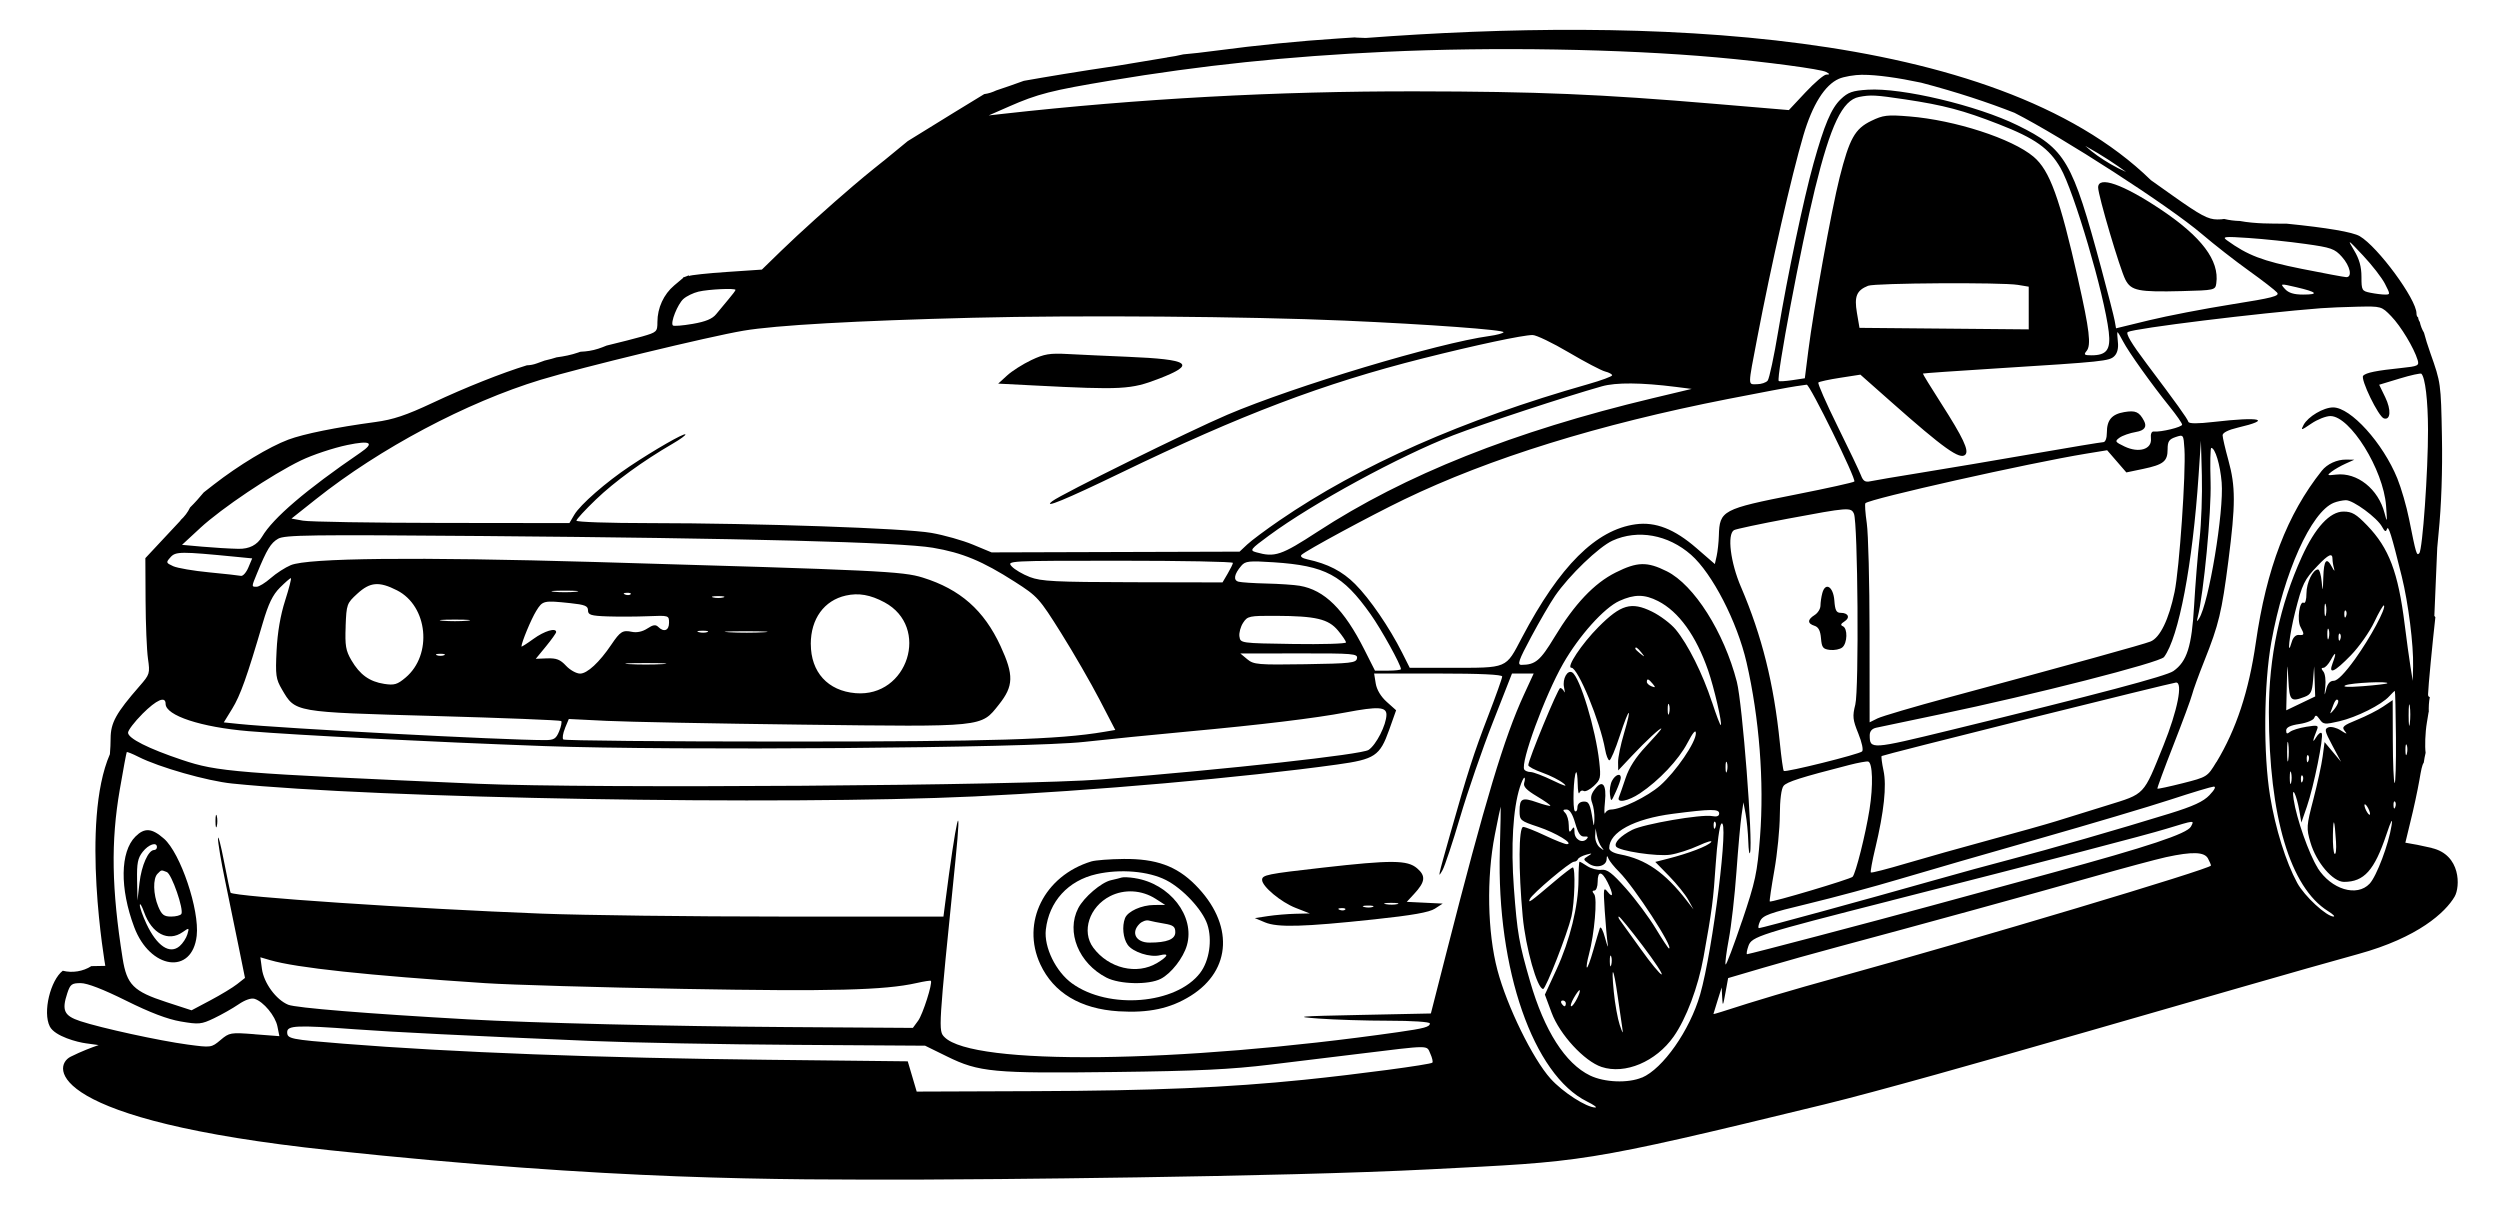 <?xml version="1.0" encoding="UTF-8"?><svg id="a" xmlns="http://www.w3.org/2000/svg" viewBox="0 0 804.63 393.53"><defs><style>.b{fill:#000;stroke-width:0px;}</style></defs><path class="b" d="M52.76,269.92c-3.89-3.42-6.25-3.59-9.18-.66-4.9,4.9-5.06,16.66-.39,29.12,5.1,13.63,18.68,15.53,20.12,2.81.94-8.33-5.22-26.6-10.54-31.27ZM44.25,289.88l-.13-6.63c-.1-5.42.22-7.07,1.8-9.08,1.91-2.43,4.59-3.32,4.59-1.52,0,.51-.41.93-.91.93-1.85,0-4.06,4.95-4.7,10.54l-.66,5.76ZM60.31,300.7c-.36,1.22-1.47,2.93-2.48,3.8-3.2,2.77-7.33,0-10.7-7.17-1.2-2.56-2.16-5.28-2.13-6.05.03-.77.66.28,1.39,2.33,2.48,6.91,7.77,9.64,12.4,6.39,2.11-1.48,2.15-1.46,1.52.7ZM58.37,294.16c-.29.46-1.77.84-3.3.84-2.3,0-3.02-.56-4.14-3.23-1.64-3.92-1.75-9.03-.23-10.55,1.31-1.31,1.12-1.27,2.99-.55,1.57.6,5.55,12.09,4.68,13.5Z"/><path class="b" d="M69.35,264.27c0,1.79.19,2.53.43,1.63.23-.9.23-2.36,0-3.26-.23-.9-.43-.16-.43,1.63Z"/><path class="b" d="M361.66,276.46c-4.44.04-9.11.4-10.4.79-15.19,4.62-22.67,19.71-16.43,33.12,4.27,9.17,12.92,14.36,25.2,15.12,9.71.6,16.65-.89,23.21-4.99,13.29-8.32,13.9-23.23,1.44-35.73-6.02-6.04-12.59-8.41-23.03-8.31ZM386.28,313.12c-7.74,10.14-29.47,11.92-41.27,3.37-5.2-3.77-9.04-11.65-8.41-17.27,1.02-9.07,7.17-15.82,16.31-17.88,7.66-1.73,16.71-.96,22.36,1.91,5.39,2.73,11.75,9.55,13.31,14.26,1.65,4.99.65,11.74-2.3,15.6Z"/><path class="b" d="M452.77,290.26l2.34-2.52c3.63-3.91,3.86-5.81.98-8.28-3.11-2.68-8.23-2.71-30.33-.21-17.95,2.03-19.55,2.35-19.55,3.95,0,2.1,6.05,7.15,10.78,9l4.58,1.79-4.66.11c-2.56.06-6.54.4-8.85.75l-4.19.64,3.26,1.37c4.06,1.7,12.32,1.48,35.18-.96,12.26-1.31,17.72-2.27,19.52-3.45l2.51-1.63-5.79-.28-5.79-.28ZM432.95,292.77c-.31.31-1.11.34-1.78.07-.74-.3-.52-.52.56-.56.98-.04,1.53.18,1.22.49ZM441.84,291.89c-.63.25-1.89.27-2.79.03-.91-.24-.39-.45,1.15-.46,1.54-.02,2.28.17,1.65.43ZM449.74,290.99c-.89.23-2.57.24-3.72.02-1.16-.22-.43-.41,1.62-.42s3,.17,2.11.41Z"/><path class="b" d="M365.23,282.62c-1.79-.28-3.68-.36-4.19-.19-.51.17-2.08.56-3.47.87-3.11.69-8.71,5.47-10.54,9.01-3.96,7.65.15,17.74,9.09,22.34,4.26,2.19,13.6,2.39,17.49.38,3.35-1.73,7.24-6.73,8.4-10.78,2.68-9.36-5.49-19.89-16.78-21.62ZM372.45,309.91c-6.5,3.96-15.63,1.79-20.58-4.9-3.87-5.23-1.28-13.17,5.42-16.58,4.58-2.33,10.2-2,14.65.85l3.07,1.97-3.54.02c-4.06.02-8.54,2.05-9.38,4.25-1.01,2.62-.63,6.46.85,8.56,1.64,2.34,7.25,4.16,10.39,3.37,3.05-.76,2.67.31-.87,2.47ZM378.27,300.05c0,2.26-2.67,3.33-8.31,3.33-4.35,0-6.06-3.19-3.23-6.02.82-.82,2.18-1.31,3.03-1.08.84.23,3.1.68,5.02,1,2.87.48,3.49.98,3.49,2.76Z"/><path class="b" d="M372.95,121.91c12.26-4.74,10.14-6.23-10.03-7.08-6.67-.28-15.26-.67-19.11-.88-5.98-.32-7.69-.04-11.89,1.95-2.7,1.28-6.2,3.5-7.78,4.95l-2.87,2.62,11.51.59c28.41,1.46,31.19,1.31,40.17-2.16Z"/><path class="b" d="M702.3,93.69c10.5-.27,10.71-.32,11.02-2.51,1.04-7.35-4.73-14.99-18.02-23.86-12.06-8.04-20.01-10.82-20.01-6.99,0,2.57,7.01,26.27,8.78,29.7,1.84,3.55,4.18,4.02,18.22,3.66Z"/><path class="b" d="M520.09,254.76c.86-1.9,1.57-3.89,1.57-4.42,0-1.64-1.75-1.06-2.82.95-.56,1.05-.86,3.04-.67,4.42.34,2.49.37,2.47,1.92-.95Z"/><path class="b" d="M584,201.41c1.28.41,1.89,1.58,2.09,4.02.25,3,.62,3.48,2.9,3.75,1.44.16,3.22-.2,3.96-.81,1.65-1.37,1.77-6.14.18-6.81-.83-.35-.69-.79.49-1.53,1.95-1.23,1.29-2.79-1.19-2.79-1.4,0-1.81-.8-2.04-3.95-.33-4.5-2.89-6.08-3.88-2.38-.32,1.18-.58,2.98-.59,4.01,0,1.03-.85,2.39-1.88,3.03-2.35,1.47-2.37,2.72-.05,3.46Z"/><path class="b" d="M782.66,272.91c-3.09-.72-6.32-1.36-8.49-1.69.29-1.32.92-3.93,1.64-6.79.99-3.93,2.29-9.97,2.89-13.42.55-3.21.84-4.78,1.39-5.55.15-1.07.35-2.12.6-3.17-.27-2.08-.15-6.41.41-9.74l.55-3.34h.06c-.05-1.65.02-3.27.33-4.85-.47-.11-.57-.43-.56-.94.02-2.08,1.47-17.04,2.35-24.78-.12-.13-.22-.28-.33-.42l.93-21.92c.12-1.48.26-3.04.43-4.66.9-8.93,1.29-20.17,1.08-31.19-.32-17.06-.36-17.32-3.71-26.77-.88-2.49-1.6-4.8-2.06-6.59-.64-1.06-1.09-2.24-1.36-3.47-.31-.43-.48-.94-.53-1.47-.31-.16-.53-.58-.53-1.3,0-4.53-12.43-21.43-18.27-24.84-2.27-1.32-10.42-2.71-23.61-4.03h-.01c-4.66,0-10.03.06-14.97-.86-1.7-.04-3.39-.25-5.04-.65-.54.11-1.25.16-2.19.16-2.97,0-5.37-1.29-14.39-7.68l-6.98-4.95c-50.69-49.48-164.28-52.43-252.73-45.78-.98-.01-1.96-.05-2.95-.12-.2-.01-.4-.04-.6-.06l-5.36.35c-12.11.78-26.42,2.2-38.67,3.84-4.45.59-8.91,1.1-11.14,1.27-1.7.42-3.44.72-5.2.97,0,0,0,.03-.01.03-.17,0-7.03,1.14-15.58,2.59-13.13,1.93-23.61,3.7-30.54,4.93-2.95,1.04-5.89,2.14-8.88,3.09-1.2.57-2.45.99-3.86,1.18l-9.73,5.94c-6.34,3.88-12.56,7.72-14.89,9.19l-7.75,6.36s-.01,0-.02,0l-3.18,2.55c-1.84,1.47-4.06,3.32-6.47,5.37l-.03.02h0c-7.68,6.55-17.35,15.25-23.25,20.98l-6.24,6.07-11.29.76c-6.21.42-11.69,1.01-12.17,1.3-.02.01-.04-.06-.07-.21-.6.26-1.22.5-1.85.7v.16s-2.85,2.4-2.85,2.4c-3.37,2.84-5.39,7.23-5.39,11.74,0,3.14-.19,3.32-4.89,4.67-2.2.63-6.94,1.84-11.46,2.93-.9.38-1.8.72-2.72,1.02-1.84.6-3.74.89-5.63.96l-.25.06c-.17.06-.33.12-.5.18-2.34.81-4.6,1.25-7.02,1.57-.93.31-2.3.69-3.84,1.04-.83.3-1.66.59-2.49.9-1.11.41-2.19.6-3.21.62-8.01,2.46-19.73,7.1-30.37,12.1-8.52,4-12.65,5.38-18.42,6.16-12.54,1.69-23.04,3.81-27.99,5.66-6.14,2.3-16,8.25-24.01,14.48l-3.22,2.51c-1.37,1.66-2.83,3.31-4.4,4.85-.72,1.53-1.79,2.94-3.11,4.13h.1l-5.69,6.09-5.69,6.09.07,13.7c.04,7.53.38,15.92.77,18.64.68,4.78.59,5.07-2.71,8.85-7.57,8.67-9.3,11.8-9.31,16.85,0,1.51-.09,3.37-.23,5.05-9.54,21.9-1.48,68.14-1.48,68.14l-4.5.08c-2.65,1.7-6.13,2.27-9.19,1.48-3.94,3.03-6.53,13.31-4.17,17.95,1.63,3.19,9.03,5.09,11.66,5.42,1.87.24,3.19.41,4.06.56-2.21.75-5.53,2-9.01,3.74-6.12,3.06-7.77,20.43,83.58,30.12,91.35,9.7,142.39,9.5,190.36,9.43,15.35-.02,114.95-.77,163.94-3.32,48.99-2.55,47.92-1.72,126.57-20.88,33.68-8.21,135.24-38.33,171.81-48.39,19.29-5.3,28.07-13.42,31.03-18.49,1.81-3.1,2.07-13.45-7.38-15.63ZM770.84,258.01c.31.31.34,1.11.07,1.78-.3.74-.52.52-.56-.56-.04-.98.18-1.53.49-1.22ZM774.65,242.61c-.24.91-.45.39-.46-1.15-.02-1.54.17-2.28.43-1.65s.27,1.89.03,2.79ZM775.61,232.83c-.21,1.67-.38.53-.39-2.54,0-3.07.16-4.44.38-3.04.21,1.4.22,3.91,0,5.59ZM760.55,82.24c2.89,3.07,6.06,7.16,7.04,9.08,1.75,3.42,1.76,3.49.03,3.49-.97,0-3.07-.26-4.67-.58-2.78-.56-2.91-.78-2.91-5.14,0-3.23-.69-5.71-2.37-8.5-2.26-3.77-2.14-3.69,2.88,1.65ZM723.76,76.6c4.89.33,13.06,1.18,18.16,1.9,8.41,1.17,9.51,1.56,11.83,4.16,2.66,2.97,3.43,6.58,1.4,6.54-.64-.02-7.12-1.22-14.39-2.68-12.58-2.52-17.33-4.34-24.01-9.17-1.65-1.2-.87-1.28,7.02-.75ZM741.25,94.81c-2.97,0-4.68-.53-5.83-1.8-1.6-1.77-1.54-1.78,3.62-.58,6.74,1.57,7.49,2.38,2.21,2.38ZM684.28,55.34c-1.8-.79-3.49-1.65-4.99-2.53-2.83-1.66-5.69-3.59-8.14-5.86,5.79,3.23,10.1,6.14,13.13,8.39ZM599.41,24.08c4.62-.03,11.55.96,18.91,2.53,11.61,3.05,21.57,6.37,30.05,9.7,15.2,7.72,49.63,29.88,60.45,39.13,3.84,3.28,10.58,8.54,14.98,11.69,4.4,3.15,8.48,6.31,9.08,7.03.92,1.11-1.4,1.71-14.73,3.82-8.7,1.38-20.61,3.68-26.46,5.1l-10.64,2.59-.43-2.41c-.23-1.33-2.18-8.91-4.31-16.84-9.38-34.83-11.51-38.47-26.94-46.08-12.92-6.37-37.29-12.17-48.23-11.47-4.94.31-6.33.81-8.69,3.06-3.06,2.93-5.27,8.14-8.78,20.72-3.17,11.34-8.37,36.06-11.32,53.79-1.36,8.19-2.9,15.42-3.42,16.06-.51.64-2.08,1.16-3.49,1.16-2.92,0-2.93,1.11.13-14.9,4.47-23.39,11.01-52.13,14.85-65.18,2.9-9.87,6.9-16.24,11.43-18.22,1.6-.7,5-1.28,7.56-1.3ZM711.48,155.14c-.18-6.04-.08-10.98.22-10.98,1.25,0,2.88,5.44,3.35,11.14.76,9.31-4.15,38.89-7.28,43.78-.71,1.12-.8,1.03-.43-.45,1.93-7.68,4.42-33.85,4.14-43.49ZM707.92,173.49c-.58,5.12-1.36,14.76-1.74,21.42-.76,13.15-2.29,17.99-6.66,21.07-2.3,1.62-23.91,7.35-71.65,18.98-25.75,6.28-26.07,6.3-26.1,1.72,0-1.31.7-2.15,2.08-2.46,1.15-.26,10.36-2.19,20.46-4.3,30.2-6.3,70.87-16.69,72.19-18.45,4.73-6.32,9.19-29.77,11.12-58.47l.75-11.17.3,11.17c.17,6.15-.17,15.36-.74,20.49ZM560.64,296.53c-2.65,7.87-5.01,14.12-5.25,13.89-.23-.23.23-3.9,1.03-8.15.8-4.25,1.91-14.01,2.46-21.69.55-7.68,1.29-15.85,1.63-18.16l.62-4.19.7,3.72c.38,2.05.77,6.03.86,8.85.09,2.82.34,4.44.57,3.61.97-3.65-2.46-48.04-4.26-55-4.11-15.94-13.77-31.17-22.53-35.54-6.35-3.17-9.5-3.09-16.46.39-6.93,3.46-13.26,10.15-19.7,20.81-4.57,7.57-6.14,8.89-10.61,8.92-1.45.01-.96-1.4,3.13-9.04,2.66-4.98,6.11-10.9,7.66-13.16,4.54-6.61,14.1-15.79,18.51-17.79,8.13-3.69,17.88-1.93,25.27,4.56,6.82,5.99,14.85,21.56,17.86,34.65,4.11,17.86,5.7,38.45,4.34,56.1-.9,11.72-1.45,14.27-5.82,27.24ZM608.73,289.82c52.09-13.27,81.4-20.91,88.46-23.06,9.38-2.85,9.09-2.83,7.96-.71-1.22,2.27-13.65,6.41-44.74,14.88-13.06,3.56-30.66,8.35-39.11,10.66-18.43,5.03-58.3,15.52-59,15.52-.27,0-.08-1.19.43-2.65,1.06-3.03,3.39-3.78,46-14.63ZM555.37,247.05c-.02-1.54.17-2.28.43-1.65s.27,1.89.03,2.79c-.24.91-.45.39-.46-1.15ZM551.08,262.66c-3.47-.66-22,2.53-25.74,4.43-3.78,1.93-5.94,4.16-5.2,5.37.88,1.42,13.18,3.27,17.46,2.63,2.25-.34,6.35-1.66,9.1-2.93,2.76-1.28,4.56-1.78,4.01-1.11-1.05,1.26-7.15,3.6-13.96,5.34l-4,1.02,4.46,4.56c2.45,2.51,5.22,5.94,6.16,7.64l1.69,3.08-2.16-2.79c-7.02-9.08-13.19-13.36-21.48-14.92-2.14-.4-3.49-1.18-3.49-2.01,0-5.13,7.97-9.43,20.49-11.05,12.32-1.59,14.9-1.61,14.9-.09,0,.84-.76,1.12-2.24.84ZM552.1,266.31c-.3.74-.52.52-.56-.56-.04-.98.18-1.53.49-1.22.31.31.34,1.11.07,1.78ZM550.98,225.92c-2.97-9.06-7.7-18.52-11.65-23.31-1.54-1.87-4.99-4.47-7.67-5.78-6.63-3.24-9.96-2.28-17.16,4.94-5.43,5.45-10.54,13.15-8.73,13.15,2.11,0,9.26,17.36,10.84,26.3.34,1.92.96,3.49,1.38,3.49s1.93-3.55,3.34-7.89c3.06-9.4,4.09-9.95,1.34-.71-1.06,3.56-1.91,7.69-1.89,9.17l.04,2.69,4.38-4.66c4.68-4.97,9.5-9.43,9.5-8.77,0,.22-2.21,2.75-4.92,5.64-3.32,3.53-5.46,6.87-6.58,10.24-.92,2.75-1.88,5.53-2.15,6.17-.82,2,2.93,1.3,6.76-1.25,6.12-4.08,12.49-10.83,15.29-16.21,1.77-3.39,2.69-4.46,2.72-3.17.07,2.88-6.43,12.39-11.52,16.88-4.03,3.54-12.59,7.71-15.86,7.71-.71,0-1.53.52-1.83,1.16-.3.64-.32-1-.05-3.66.58-5.64-.81-7.3-3.31-3.98-1.22,1.62-1.43,2.75-.8,4.38.46,1.21.78,3.54.71,5.17-.11,2.45-.19,2.56-.49.64-.89-5.64-1.27-6.4-3.11-6.26-1.14.09-1.86.81-1.86,1.86,0,.95-.37,1.49-.82,1.21-.8-.5-.45-11.67.4-12.52.23-.23.46,1.42.5,3.69.04,2.26.29,3.59.54,2.94.26-.64.89-.91,1.39-.6.51.31,1.98-.42,3.27-1.62,2.17-2.03,2.3-2.61,1.74-7.78-1.14-10.45-6.21-27.22-8.69-28.75-1.54-.95-3.21,2.05-2.65,4.76.29,1.42.3,2.05.03,1.41-.28-.64-.84-1.16-1.26-1.16-.71,0-10.27,23.13-10.27,24.84,0,.44,2.05,1.53,4.56,2.42,2.51.89,5.54,2.43,6.75,3.42,1.49,1.22.41.93-3.39-.91-3.07-1.49-6.3-2.72-7.16-2.73-.87-.01-1.79-.37-2.05-.79-1.32-2.14,6.63-23.82,12.5-34.09,5.14-8.99,13.18-17.96,18.1-20.19,4.83-2.2,8.1-2.18,12.47.05,6.64,3.39,12.22,11.12,16.12,22.37,1.89,5.44,4.57,17.04,4.06,17.55-.17.17-1.45-3.18-2.84-7.44ZM537.21,229.57c-.24.91-.45.39-.46-1.15-.02-1.54.17-2.28.43-1.65s.27,1.89.03,2.79ZM531.57,220.9c-.84-.32-1.53-.96-1.53-1.42,0-1.2.54-1.03,1.88.59.98,1.19.93,1.32-.35.83ZM527.95,210.39c-.9-.7-1.63-1.44-1.63-1.63,0-.77.76-.27,1.98,1.28,1.16,1.48,1.12,1.51-.35.35ZM514.91,272.77c-.9-.7-1.57-2.38-1.5-3.72l.13-2.45.43,2.33c.24,1.28.91,2.96,1.5,3.72.93,1.22.86,1.23-.55.12ZM510.65,270.07c-1.49,1.49-3.88.09-3.9-2.28-.01-1.71-.19-1.85-.92-.73-.69,1.07-.91.73-.92-1.44,0-1.56-.52-3.34-1.13-3.96-.87-.87-.78-1.12.41-1.12,1.02,0,1.95,1.46,2.8,4.42.95,3.28,1.7,4.39,2.95,4.28,1.16-.1,1.38.15.71.82ZM418.14,210.3c17.53-.03,18.9.09,18.61,1.6-.28,1.47-1.95,1.65-16.7,1.88-15.2.23-16.55.12-18.61-1.6l-2.22-1.85,18.92-.03ZM398.91,204.86c-.17-1.18.37-3.17,1.19-4.42,1.41-2.16,1.95-2.27,10.55-2.23,12.89.06,16.88,1,19.99,4.73,1.41,1.69,2.57,3.41,2.57,3.83s-7.65.64-16.99.5c-16.96-.25-16.99-.26-17.3-2.4ZM418.31,188.53c-1.79-.3-6.6-.63-10.68-.72-4.08-.09-8.14-.36-9.01-.59-1.76-.46-1.41-2.44.93-5.16,1.27-1.48,2.49-1.6,10.33-1.09,16.72,1.1,22.28,4.07,31.24,16.71,3.48,4.9,9.78,16.3,9.78,17.68,0,.27-1.88.49-4.18.49h-4.18l-3.37-6.68c-6.58-13.07-12.87-19.29-20.87-20.64ZM408.53,172.3c13.99-10.32,42.03-25.57,59.18-32.2,9.74-3.76,36.18-12.47,47.84-15.76,4.56-1.29,12.71-1.22,23.8.18l5.12.65-12.57,3c-44.7,10.68-79.69,24.62-107.84,42.96-11.71,7.63-13.75,8.32-19.73,6.63-2.2-.62-1.98-.92,4.19-5.46ZM436.17,188c-4.15-4.15-8.78-6.54-15.43-7.98-1.62-.35-2.36-.92-1.85-1.43,1.35-1.35,22.24-12.64,32.94-17.8,27.65-13.34,62.67-24.2,104.29-32.37,10.5-2.06,20.35-3.91,21.88-4.11,1.54-.2,3.11-.43,3.49-.5.96-.19,16.04,30.47,15.33,31.17-.31.31-8.76,2.18-18.77,4.16-23.76,4.69-24.6,5.14-24.83,13.26-.06,2.13-.38,5.06-.7,6.51l-.59,2.63-5.94-5.15c-7.07-6.13-13.17-8.52-19.54-7.65-12.76,1.74-24.46,13.39-36.6,36.45-5.34,10.15-4.37,9.74-23.22,9.74h-12.9l-2.46-4.89c-4.11-8.15-10.41-17.36-15.09-22.03ZM668.88,90.09c-5.98-26.49-9.16-35.24-14.37-39.64-6.91-5.83-25.28-11.79-40.01-12.98-7.09-.58-8.4-.42-12.24,1.44-5.27,2.55-7,5.66-10.19,18.28-2.59,10.26-8.36,42.22-10.07,55.77l-1.11,8.79-4.05.61c-2.23.33-4.18.45-4.35.26-.85-.98,7.17-43.56,11.65-61.8,5.05-20.6,8.87-28.58,14.18-29.61,3.76-.73,5.27-.65,14.83.78,12.48,1.87,18.7,3.52,30.16,7.99,11.68,4.55,16.22,7.77,19.87,14.08,4.34,7.52,14.09,40.62,15.53,52.76.68,5.73-.66,7.54-5.57,7.54-2.33,0-2.56-.2-1.56-1.41,1.51-1.82.92-6.79-2.71-22.85ZM652.95,92.26v13.75l-54.47-.49-.83-4.87c-.89-5.26-.1-7.18,3.59-8.67,2.21-.9,43.07-1.14,48.22-.29l3.49.58ZM560.33,188.91c-3.39-7.91-4.49-16.9-2.25-18.28.57-.35,8.42-2.02,17.46-3.71,19.46-3.64,20.2-3.69,21.15-1.58,1.26,2.81,1.65,56.64.44,61.44-.95,3.76-.83,4.86.97,9.3,1.17,2.88,1.69,5.35,1.21,5.78-1.03.93-24.67,6.81-25.2,6.27-.22-.22-.79-4.32-1.27-9.11-1.92-18.97-5.75-34.31-12.5-50.1ZM571.08,280.1c.95-5.38,1.74-13.36,1.76-17.75.02-4.94.48-8.52,1.2-9.41,1.05-1.3,5.51-2.72,21.18-6.74,2.82-.72,5.54-1.22,6.05-1.1,1.45.34,1.66,7.75.44,15.42-1.29,8.11-4.45,20.65-5.45,21.68-.76.78-26.26,8.37-26.66,7.94-.14-.15.53-4.67,1.48-10.05ZM603.55,273.07c2.83-11.89,3.71-20.15,2.66-25.05-.51-2.4-.78-4.51-.6-4.69.18-.18,21.28-5.55,46.88-11.94,25.6-6.38,47.13-11.65,47.84-11.71,2.34-.19.51,9.02-4.01,20.23-6.58,16.31-5.78,15.46-18.2,19.32-5.91,1.83-13.25,4.12-16.33,5.07-3.07.96-12.71,3.67-21.42,6.03-8.71,2.36-20.79,5.76-26.86,7.56-6.07,1.8-11.19,3.12-11.38,2.92-.19-.19.44-3.68,1.41-7.75ZM699.89,190.53c-1.83,8.86-4.68,14.72-7.76,15.95-2.37.94-24.79,7.15-64.78,17.94-11.27,3.04-21.64,6.1-23.05,6.79l-2.56,1.27-.02-29.03c-.01-15.96-.41-31.73-.89-35.04-.48-3.31-.68-6.21-.44-6.45,1.44-1.44,52.69-12.94,71-15.94l6.8-1.11,3.09,3.57,3.09,3.57,5.35-1.12c6.61-1.39,7.93-2.44,7.93-6.33,0-2.52.46-3.22,2.56-3.93,2.55-.85,2.56-.84,2.86,3.88.49,7.71-1.64,38.54-3.18,45.99ZM693.21,138.88c-.73-.07-1.09.79-.93,2.25.37,3.48-3.87,4.77-8.46,2.59-3.11-1.49-3.23-1.69-1.66-2.84.93-.68,3.34-1.52,5.34-1.86q4.06-.69,2.57-3.54c-1.55-2.94-2.72-3.47-6.38-2.85-4,.68-5.59,2.55-5.59,6.58,0,1.83-.47,3.09-1.16,3.1-.64.01-10.8,1.69-22.58,3.74-11.78,2.05-27.91,4.77-35.85,6.05-7.94,1.28-15.38,2.54-16.54,2.8-1.63.36-2.32-.07-3.01-1.91-.5-1.31-3.9-8.45-7.57-15.87-3.66-7.42-6.43-13.73-6.14-14.01.29-.28,3.44-.97,7.02-1.52l6.5-1.01,9.9,8.76c16.95,15.01,22.15,18.72,23.86,17.01,1.29-1.29-.64-5.4-7.83-16.63-3.28-5.12-5.9-9.39-5.81-9.49.08-.1,10.61-.84,23.4-1.64,34.91-2.19,36.62-2.37,38.25-4,.94-.94,1.34-2.58,1.1-4.57-.2-1.71-.25-3.11-.11-3.11s.94,1.33,1.78,2.96c1.77,3.42,9.26,13.91,15.03,21.06,2.19,2.71,3.98,5.29,3.98,5.74,0,.79-6.74,2.44-9.1,2.22ZM324.73,34.29c9.25-4.06,13.66-5.19,32.59-8.34,29.52-4.93,57.1-7.82,88.46-9.27,35-1.63,76.1-.94,106.62,1.78,15.86,1.41,33.79,3.81,35.38,4.72,1.22.7,1.22.81.02.83-.76.01-3.78,2.59-6.71,5.72l-5.34,5.7-23.63-1.99c-37.36-3.15-57.16-3.98-96.56-4.04-44.7-.07-89.09,2.35-132.69,7.23l-4.66.52,6.52-2.86ZM219.97,96.21c.98-.89,3.17-1.95,4.85-2.35,3.26-.77,11.91-1.17,11.91-.55,0,.2-1.02,1.57-2.27,3.03-1.25,1.46-3.03,3.61-3.96,4.77-1.2,1.5-3.37,2.41-7.55,3.13-3.23.56-6.1.79-6.38.51-.87-.87,1.51-6.84,3.4-8.55ZM174.07,122.22c12.91-3.93,54.18-13.92,65.24-15.79,10.39-1.76,36.19-3.21,73.77-4.16,33.9-.86,88.62-.43,119.65.92,26.95,1.18,51.66,2.99,51.19,3.75-.22.35-2.24.89-4.51,1.2-16.65,2.28-62.66,16.1-84.39,25.35-12.06,5.13-53.47,25.58-56.33,27.81-3.36,2.63,4.39-.57,21.88-9.03,38.94-18.83,65.4-28.86,97.43-36.93,17.05-4.3,32.14-7.51,35.28-7.51,1.18,0,6.41,2.51,11.62,5.59,5.21,3.07,10.48,5.84,11.72,6.15,1.24.31,2.25.86,2.25,1.22s-3.46,1.64-7.68,2.84c-40.2,11.41-73.44,26.08-99.4,43.88-4.35,2.98-9.02,6.46-10.37,7.73l-2.46,2.31-39.91.12-39.91.12-5.99-2.49c-3.29-1.37-9.33-3.08-13.42-3.79-8.52-1.49-55.74-3.12-90.7-3.14-12.93,0-23.51-.36-23.51-.79s2.83-3.5,6.29-6.82c6.01-5.77,15.09-12.37,24.72-17.97,2.46-1.43,4.29-2.77,4.07-2.99-.47-.47-10.01,5.01-17.85,10.24-7.66,5.11-15.98,12.37-17.9,15.62l-1.59,2.7-41-.05c-22.55-.03-42.68-.36-44.73-.73l-3.72-.67,7.91-6.28c20.6-16.36,48.42-31.12,72.35-38.41ZM90.73,221.86c4.37,7.46,3.58,7.32,49.02,8.58,22.21.62,40.61,1.35,40.88,1.62.27.27-.03,1.77-.67,3.32-1,2.41-1.66,2.82-4.55,2.82-13.47,0-84.75-3.77-98.54-5.2l-4.84-.5,2.7-4.39c2.62-4.26,4.76-10.25,9.83-27.56,1.84-6.27,3.2-9.08,5.52-11.41,1.7-1.7,3.29-3.08,3.54-3.08s-.58,3.25-1.85,7.22c-1.52,4.75-2.46,10.24-2.75,16.06-.4,8-.23,9.2,1.71,12.52ZM111.24,201.57c.27-7.09.38-7.39,3.75-10.48,4.13-3.79,7.01-4.03,12.8-1.08,9.94,5.06,11.48,20.72,2.75,28.07-2.66,2.24-3.63,2.53-6.88,2.03-4.75-.73-7.84-2.96-10.56-7.6-1.82-3.11-2.09-4.7-1.85-10.93ZM141.76,210.42c1.28,0,1.8.21,1.16.47-.64.26-1.69.26-2.33,0-.64-.26-.12-.47,1.16-.47ZM146.42,199.42c4.35,0,6.13.16,3.96.36-2.18.2-5.74.2-7.91,0-2.18-.2-.4-.36,3.96-.36ZM176.13,211.89l-3.69.15,3.28-4c1.8-2.2,3.28-4.28,3.28-4.61,0-1.49-3.79-.36-7.31,2.2-2.12,1.54-3.86,2.64-3.86,2.45,0-1.28,3.13-8.83,4.74-11.43,2.08-3.37,2.35-3.43,10.96-2.53,4.74.5,5.72.9,5.72,2.33s.86,1.76,6.29,1.94c3.46.12,9.32.09,13.04-.06,6.7-.27,6.75-.26,6.75,2.11,0,2.51-1.67,3.14-3.49,1.32-.81-.81-1.67-.68-3.5.53-1.52,1-3.37,1.4-4.94,1.07-2.99-.63-3.77-.14-6.65,4.13-3.83,5.68-7.75,9.31-10.04,9.31-1.2,0-3.24-1.14-4.53-2.52-1.85-2-3.1-2.49-6.03-2.38ZM181.8,190.1c3.84,0,5.41.16,3.49.36-1.92.2-5.06.2-6.98,0-1.92-.2-.35-.36,3.49-.36ZM201.74,190.79c.98-.04,1.53.18,1.22.49s-1.11.34-1.78.07c-.74-.3-.52-.52.56-.56ZM213.22,213.75c-2.95.18-7.76.18-10.71,0-2.95-.18-.54-.34,5.35-.34s8.3.15,5.35.34ZM181.84,234.37l1.23-2.96,12.17.6c6.69.33,35.06.88,63.04,1.22,58.86.72,57.39.87,63.21-6.45,4.76-5.98,4.86-9.47.55-18.81-5.34-11.57-12.99-18.31-25.04-22.07-6.48-2.02-13.83-2.37-105.42-5.02-57.44-1.66-92.45-1.3-97.98,1.01-1.8.75-4.7,2.62-6.45,4.16-1.75,1.54-3.8,2.8-4.55,2.8-1.68,0-1.69.08.12-4.31,3.18-7.72,4.43-9.78,6.78-11.14,2.14-1.23,10.28-1.34,65.81-.88,83.97.69,134.58,2.01,144.93,3.77,9.51,1.61,15.98,4.3,26.4,10.97,7.33,4.69,7.84,5.26,14.89,16.5,4.01,6.4,9.57,16.04,12.36,21.41l5.07,9.77-3.61.61c-14.59,2.48-35.81,3.12-102.93,3.12-38.75,0-70.76-.3-71.12-.67-.37-.37-.12-2,.56-3.63ZM226.03,203c1.54-.02,2.28.17,1.65.43s-1.89.27-2.79.03c-.91-.24-.39-.45,1.15-.46ZM231.15,191.86c1.79,0,2.53.19,1.63.43-.9.23-2.36.23-3.26,0-.9-.23-.16-.43,1.63-.43ZM239.99,203.17c6.15,0,8.78.15,5.86.33-2.92.18-7.95.19-11.17,0-3.22-.18-.83-.33,5.32-.33ZM260.95,207.27c0-8.09,4.29-14.02,11.29-15.59,4.11-.92,7.88-.26,12.42,2.17,14.78,7.93,7.56,30.65-9.29,29.25-8.93-.74-14.41-6.77-14.41-15.83ZM331.48,185.73c-2.31-.88-4.94-2.43-5.85-3.43-1.64-1.81-1.37-1.83,34.8-1.83,20.05,0,36.43.31,36.39.7s-.81,1.96-1.71,3.49l-1.64,2.79-28.9-.06c-24.99-.05-29.46-.28-33.09-1.66ZM64.38,169.99c6.97-6.44,23.13-17.28,32.49-21.8,3.73-1.8,10.44-4.03,14.9-4.96q11.3-2.35,4.21,2.47c-17.49,11.95-28.12,21.04-31.64,27.04q-2.35,4.01-7.62,3.9c-2.9-.06-8.16-.38-11.7-.7l-6.44-.58,5.8-5.36ZM54.89,179.33c1.67-1.85,3.26-1.86,20.96-.13l5.32.52-1.24,2.94c-.68,1.62-1.76,2.82-2.39,2.68s-5.24-.65-10.25-1.13c-5.01-.48-10.21-1.37-11.55-1.98-2.34-1.07-2.38-1.2-.85-2.89ZM45.81,229.78c4.6-4.59,7.49-5.85,7.49-3.24,0,3.76,11.43,7.52,26.71,8.79,15.53,1.29,58.35,3.45,95.27,4.8,41.65,1.52,155.94.63,173.66-1.35,7.17-.8,22.25-2.31,33.52-3.35,23.49-2.17,40.71-4.25,50.75-6.15,10.36-1.96,13.04-1.8,13.02.77-.03,3.27-3.31,9.71-5.76,11.32-2.26,1.48-44.79,6.17-85.93,9.48-25,2.01-164.49,2.99-200.66,1.41-78.81-3.44-83.8-3.84-95.31-7.69-10.79-3.61-17.36-6.92-17.36-8.75,0-.78,2.08-3.5,4.61-6.04ZM81.92,332.86c-7.72-.59-8.09-.53-10.94,1.87-2.94,2.47-3,2.48-10.62,1.46-8.94-1.2-27.82-5.31-34.52-7.53-5.23-1.73-6.02-3.44-4.18-9,.95-2.88,1.43-3.24,4.32-3.24,2.1,0,7.24,1.99,14.59,5.64,7.77,3.86,13.32,5.97,17.62,6.71,5.83.99,6.6.92,10.71-1.05,2.44-1.17,5.97-3.17,7.86-4.46,2.11-1.44,4.1-2.13,5.19-1.78,2.87.91,6.67,5.49,7.34,8.87l.63,3.14-7.99-.61ZM83.79,308.1l3.14.92c8.45,2.47,31.19,4.9,69.26,7.41,8.19.54,36.89,1.37,63.77,1.85,47.78.85,64.73.43,75.06-1.89,2.39-.54,4.45-.86,4.58-.71.62.71-2.59,10.79-4.09,12.83l-1.7,2.32-40.87-.27c-37.57-.25-81.72-1.32-102.33-2.48-32.48-1.83-55.36-3.69-57.84-4.7-3.9-1.59-7.86-6.99-8.47-11.56l-.5-3.73ZM460.99,342.02c-.62.62-24.21,3.77-41.28,5.51-24.7,2.51-48.48,3.52-87.01,3.66l-37.66.14-1.44-4.87-1.44-4.87-44.69-.49c-54.32-.59-101.99-2.4-136.88-5.18-17.18-1.37-18.16-1.57-18.16-3.72s3.05-2.31,21.88-.92c12.37.91,35.01,2.03,76.35,3.77,12.8.54,42.13,1.1,65.18,1.24l41.9.27,7.05,3.46c10.3,5.07,14.84,5.49,53.8,5.01,27.06-.33,37.51-.83,50.43-2.4,8.96-1.09,21.53-2.62,27.93-3.4,23.87-2.91,22.13-2.9,23.39-.13.62,1.35.92,2.67.66,2.92ZM460.52,326.19l-22.74.47c-20.08.41-21.65.55-13.43,1.16,5.12.38,15.28.7,22.58.7,7.58,0,13.27.38,13.27.87,0,1.12-1.72,1.59-10.24,2.81-70.6,10.08-136.76,10.81-145.95,1.62-2.05-2.04-2.04-2.19,3.49-56.78,2.29-22.64.24-14.03-3.34,14l-.51,3.96h-52.32c-28.78,0-63.42-.43-76.99-.95-41.18-1.58-99.08-5.47-100.13-6.73-.11-.13-1.05-4.64-2.1-10.02-1.04-5.38-1.92-8.73-1.95-7.45-.03,1.28.99,7.36,2.27,13.5,1.28,6.15,3.25,15.72,4.37,21.29l2.05,10.11-2.53,1.99c-1.39,1.1-5.26,3.44-8.6,5.21l-6.07,3.22-8.1-2.64c-10.62-3.46-12.74-5.58-14.09-14.08-3.54-22.33-3.8-37.58-.91-54.32,1.11-6.46,2.12-11.88,2.24-12.05.12-.16,1.82.52,3.79,1.52,6.58,3.34,22.12,7.77,30.12,8.58,46.87,4.79,177.07,7.06,238.84,4.16,37.66-1.77,86.7-6.08,116.86-10.28,12.1-1.68,13.71-2.76,16.69-11.12l2.25-6.34-3.02-2.7c-1.89-1.69-3.21-3.9-3.54-5.91l-.52-3.21h20.61c13.54,0,20.61.33,20.61.96,0,.53-2.05,6.29-4.56,12.8-4.54,11.77-6.63,18.28-12.18,37.92-4.03,14.26-4.06,14.4-2.48,11.64.73-1.28,3.29-8.97,5.68-17.09,2.39-8.12,7.12-21.84,10.52-30.49l6.17-15.73h6.98l-3.11,6.75c-6.39,13.86-12.43,33.97-24.98,83.1l-4.99,19.55ZM513.49,356.46c-2.86,0-10.52-4.93-14.45-9.3-5.74-6.39-14.01-23.28-17.09-34.93-3.22-12.15-3.55-29.73-.84-43.53.98-4.99,1.83-9.08,1.89-9.08s-.07,6.39-.28,14.2c-1.03,38.22,10.78,72.15,28.08,80.71,2.13,1.05,3.34,1.92,2.68,1.92ZM528.44,346.81c-4.46,1.88-12.05,1.58-16.67-.65-7.98-3.86-14.73-14.44-19.29-30.21-3.62-12.51-4.14-15.54-5.23-30.12-1.01-13.48-.29-25.6,1.93-32.5.53-1.67,1.18-3.03,1.43-3.03s.23.73-.04,1.63c-.37,1.21.7,2.34,4.1,4.37,2.53,1.51,4.47,2.87,4.31,3.04-.16.16-2.08-.33-4.27-1.1-4.81-1.7-5.63-1.29-5.63,2.76,0,3.02.2,3.2,6.04,5.14,5.63,1.88,11.6,5.49,9.18,5.56-.59.02-3.74-1.23-6.98-2.76-3.25-1.54-6.43-2.79-7.07-2.79-1.49,0-1.56,13.83-.16,28.84.94,10.05,4.68,23.31,6.57,23.31.86,0,7.87-17.95,9.11-23.32,1.04-4.53,1.35-15.79.43-15.79-.31,0-2.93,2-5.82,4.45-7.97,6.75-8.66,7.24-7.99,5.7.72-1.66,12.96-12,14.21-12,.52,0,1.08-.36,1.26-.81.17-.44,1.36-1.09,2.64-1.44,2.02-.55,2.1-.49.62.43-1.64,1.02-1.62,1.12.24,2.43,2.33,1.63,5.62.84,5.73-1.38.06-1.25.18-1.29.61-.2.3.75,1.83,2.66,3.42,4.24,4.87,4.86,17.75,24.66,16.04,24.66-.21,0-2.14-2.91-4.28-6.46-2.15-3.55-6.43-9.32-9.52-12.8-4.49-5.06-6.08-6.28-7.93-6.06-1.27.15-3.3-.37-4.52-1.16-1.21-.8-2.35-1.45-2.53-1.45s-.33,2.62-.34,5.82c-.02,8.36-2.75,19.48-7.07,28.84l-3.75,8.12,2.17,5.84c2.6,7.01,10.53,15.6,16.08,17.44,7.56,2.5,17.5-1.69,23.2-9.79,4.04-5.74,7.87-15.9,9.61-25.55,2.74-15.19,3.14-18.24,3.93-30.05.44-6.54,1.23-12.33,1.77-12.87,2.68-2.68-2.68,40.7-6.8,54.98-3.32,11.52-11.98,23.87-18.73,26.72ZM521.39,296.17c-.49-.64-.64-1.16-.34-1.16s3.72,4.19,7.6,9.31,6.65,9.31,6.15,9.31-3.52-3.67-6.71-8.15c-3.2-4.48-6.21-8.67-6.7-9.31ZM521.32,329.92c-.68-2.05-1.55-6.87-1.92-10.71-.88-9.05-.11-8.18,1.25,1.4.58,4.1,1.25,8.71,1.49,10.24.33,2.1.13,1.87-.81-.93ZM517.42,287.03c-1.33-1.66-1.41-1.16-.93,6.11.29,4.35.71,9.17.95,10.71.23,1.54-.13.7-.81-1.86-.69-2.59-1.45-4.04-1.72-3.26-.27.77-1.23,4.02-2.14,7.22-.91,3.2-1.82,5.66-2.03,5.45s.09-2.12.67-4.26c1.76-6.54,2.76-18.05,1.68-19.35-.68-.82-.65-1.17.08-1.17.57,0,1.04-1.26,1.04-2.79,0-3.62,1.34-3.56,3.19.14,1.88,3.76,1.88,5.39.02,3.06ZM518.58,310.58c-.24.91-.45.39-.46-1.15-.02-1.54.17-2.28.43-1.65.26.63.27,1.89.03,2.79ZM505.73,323.87c-.41,0-.03-1.23.83-2.73.86-1.5,1.7-2.61,1.85-2.45.5.5-1.92,5.18-2.68,5.18ZM503.97,322.94c0,.51-.18.93-.41.93s-.67-.42-.99-.93c-.32-.51-.13-.93.41-.93s.99.42.99.93ZM591.5,314.54c-14.71,4.06-26.17,7.46-37.48,11.13-1.41.46-2.55.76-2.55.68,0-.08.61-2.04,1.33-4.34l1.32-4.19.17,3.26c.16,2.94.26,2.79,1.04-1.51l.87-4.77,11.36-3.34c6.25-1.84,17.01-4.85,23.93-6.7,23.86-6.38,63.84-17.36,81.89-22.5,9.96-2.83,20.64-5.7,23.74-6.38,8.47-1.84,12.37-1.72,13.52.42.53.99.96,2.01.96,2.28,0,1.03-75.51,23.63-120.12,35.95ZM711.15,255.9c-2.02,2.11-5.22,3.58-12.98,5.98-15.98,4.94-39.01,11.57-50.8,14.63-5.89,1.53-17.41,4.68-25.61,7.01-21.03,5.97-54.81,15.2-55.62,15.2-.37,0-.23-.99.32-2.19.87-1.91,2.89-2.65,15.58-5.69,8.02-1.93,21.28-5.5,29.47-7.95,8.19-2.45,28.31-8.26,44.69-12.93s35.45-10.33,42.37-12.6c6.91-2.27,13.17-4.15,13.91-4.19.83-.04.33.99-1.34,2.73ZM713.32,245.3c-2.86,4.73-2.94,4.78-10.8,6.78-4.36,1.1-8.03,1.89-8.16,1.75-.13-.14,2.19-6.46,5.16-14.03,2.97-7.58,5.68-14.91,6.02-16.29.34-1.39,2.12-6.29,3.96-10.9,4.63-11.62,5.59-15.6,7.71-32.12,2.33-18.12,2.33-23.93,0-32.36-1.02-3.7-1.86-7.31-1.86-8.04,0-.82,1.84-1.74,4.89-2.46,11.25-2.63,7.33-3.57-7.68-1.84-5.3.61-8.02.6-8.23-.03-.38-1.14-3.87-5.99-13.42-18.69-4.97-6.6-6.85-9.79-6.05-10.22,2.24-1.19,41.98-6.09,62.15-7.65,2.3-.18,7.63-.4,11.83-.49,7.58-.16,7.66-.14,10.78,3.07,3.09,3.18,7.33,10.22,8.5,14.09.55,1.81.14,2.01-5.25,2.57-8.06.84-11.28,1.49-12.27,2.47-1.01,1,4.93,13.25,6.67,13.76,2.17.64,2.38-2.78.42-6.82l-1.95-4.02,6.57-1.99c3.61-1.1,6.77-1.79,7.02-1.55,1.23,1.23,2.11,8.64,2.13,18.04.03,13.27-1.76,38.63-2.81,39.73-.85.9-1.02.35-3.29-11.02-.81-4.06-2.51-9.93-3.77-13.04-4.63-11.4-15.01-22.88-20.68-22.87-3.08,0-8.06,2.95-9.49,5.62-1,1.87-.84,1.84,2.49-.42,1.95-1.33,4.71-2.42,6.13-2.42,6.36,0,17.05,17.21,17.92,28.87.4,5.38.35,5.65-.48,2.39-1.99-7.77-8.82-13.21-15.59-12.42-2.91.34-3.04.26-1.46-.95.95-.73,2.98-1.89,4.52-2.58l2.79-1.26-2.62-.04c-2.96-.04-6.12,1.41-7.86,3.61-11.13,14.02-17.79,31.39-21.23,55.37-2.24,15.57-6.28,27.83-12.67,38.4ZM751.09,295c-2.29,0-9.4-6.56-11.72-10.82-3.65-6.71-7.02-17.48-8.73-27.91-2.23-13.56-2.04-36.13.41-49.72,4.01-22.24,12.79-41.78,20.09-44.73,1.05-.43,2.8-.8,3.87-.83,2.33-.07,10.11,5.65,11.68,8.58.83,1.55,1.22,1.73,1.55.71.46-1.37,1.47,1.86,4.79,15.32,2.1,8.5,3.8,22.01,3.63,28.87l-.11,4.66-.75-4.66c-.41-2.56-1.24-8.63-1.85-13.49-2.09-16.78-5.04-24.57-12.06-31.85-3.57-3.7-4.89-4.48-7.64-4.48-4.37,0-9.11,5.14-13.38,14.51-7.09,15.57-10.65,32.32-10.63,50.07.04,33.58,6.84,56.41,19.07,64.03,1.54.96,2.33,1.74,1.76,1.74ZM751.15,219.11c-1.23,0-2.02.89-2.48,2.8-.55,2.26-.6,2.09-.27-.87.22-2.02-.05-4.22-.61-4.89-.73-.88-.73-1.22,0-1.22.56,0,1.64-1.15,2.4-2.56,1.6-2.95,1.88-2.38.56,1.1-1.44,3.79.54,2.93,5.88-2.56,2.64-2.72,6.03-7.53,7.53-10.7,1.5-3.17,2.91-5.58,3.12-5.36.8.8-4.42,10.49-9.3,17.27-3.27,4.54-5.66,6.98-6.83,6.98ZM751.12,228.48c-.81.99-1.29,1.39-1.07.88.22-.51.65-1.66.97-2.56.32-.9.8-1.63,1.08-1.63.93,0,.49,1.51-.97,3.31ZM742.34,190.98c0,2.02-.38,3.33-.88,3.03-1.34-.83-2.22,5.56-1.06,7.73,1.35,2.52,1.29,2.77-.55,2.62-.93-.08-1.84.81-2.23,2.2-1.69,5.86-.76-2.38,1.07-9.58,2.33-9.14,2.94-10.4,7.21-14.87,3.56-3.73,4.82-4.29,4.82-2.17,0,.73.22,2.09.49,3.03.3,1.02.05.87-.61-.39-1.8-3.42-2.67-2.42-2.84,3.26-.14,4.64-.21,4.83-.52,1.4-.2-2.18-.73-3.96-1.18-3.96-1.67,0-3.72,4.24-3.72,7.71ZM745.14,224.16l-9.31,4.46.18-8.01c.18-7.72.19-7.79.51-1.73.35,6.7.74,7.11,5.25,5.4,1.96-.75,2.39-1.6,2.69-5.35l.35-4.47.34,9.7ZM749.51,205.36c-.24.91-.45.39-.46-1.15-.02-1.54.17-2.28.43-1.65s.27,1.89.03,2.79ZM748.57,197.93c-.23.9-.43.16-.43-1.63s.19-2.53.43-1.63c.23.9.23,2.36,0,3.26ZM753.15,204c.31.31.34,1.11.07,1.78-.3.74-.52.52-.56-.56-.04-.98.18-1.53.49-1.22ZM755.01,196.55c.31.31.34,1.11.07,1.78-.3.74-.52.52-.56-.56-.04-.98.18-1.53.49-1.22ZM754.91,220.56c1.75-.8,14.26-1.39,13.42-.63-.21.19-3.74.61-7.84.92-4.81.37-6.79.26-5.59-.29ZM736.11,241.93c0-2.82.17-3.97.39-2.56.21,1.41.21,3.71,0,5.12-.21,1.41-.39.26-.39-2.56ZM736.97,250.31c0-1.79.19-2.53.43-1.63.23.9.23,2.36,0,3.26-.23.9-.43.16-.43-1.63ZM745.96,279.33c-2.81-4.44-6.83-15.86-7.75-22.03-.73-4.92.95-1.55,1.85,3.72l.64,3.72,1.77-5.12c2.23-6.44,5.47-22.49,4.78-23.61-.29-.47-1.12.15-1.85,1.37-1.24,2.07-1.1,1.01.35-2.58.54-1.35.11-1.46-3.45-.89-2.24.36-4.61,1.1-5.28,1.65-.91.75-1.21.64-1.21-.45,0-1.01,1.29-1.65,4.26-2.09,2.34-.35,4.49-1.23,4.77-1.96.4-1.05.77-.95,1.76.47,1.16,1.65,1.63,1.7,6.32.61,5.55-1.29,13.61-5.32,16.06-8.04.86-.95,1.67-1.73,1.8-1.73s.29,6.79.36,15.09c.06,8.3-.13,14.84-.43,14.55-.3-.3-.56-6.42-.58-13.61l-.04-13.07-3.11,2.11c-1.71,1.16-5.45,3.06-8.32,4.22-4.5,1.83-5.05,2.31-4.03,3.56.96,1.17.72,1.14-1.25-.14-1.34-.87-3.12-1.31-3.97-.99-1.36.52-1.21,1.22,1.26,5.84l2.8,5.25-2.65-3.17-2.65-3.17-.62,4.66c-.34,2.56-1.68,8.74-2.98,13.73-2.24,8.62-2.29,9.3-.95,13.9,1.87,6.43,7.21,12.7,10.81,12.7,6.45,0,9.78-3.72,13.63-15.21,1.57-4.69,2.07-5.56,1.67-2.95-.91,6-4.81,16.35-7.06,18.74-4.1,4.37-12.34,1.87-16.75-5.08ZM741.04,249.63c.31.31.34,1.11.07,1.78-.3.74-.52.52-.56-.56-.04-.98.18-1.53.49-1.22ZM742.91,243.11c.31.31.34,1.11.07,1.79-.3.74-.52.52-.56-.56-.04-.98.18-1.53.49-1.22ZM762.8,261.95c0,.51-.41.3-.9-.47-.5-.77-.9-1.82-.9-2.33s.41-.3.9.47c.5.77.9,1.82.9,2.33ZM751.42,274.84c-.38-.24-.64-3.03-.57-6.2.13-6.02.53-5.1,1,2.29.15,2.38-.04,4.14-.43,3.9Z"/></svg>
